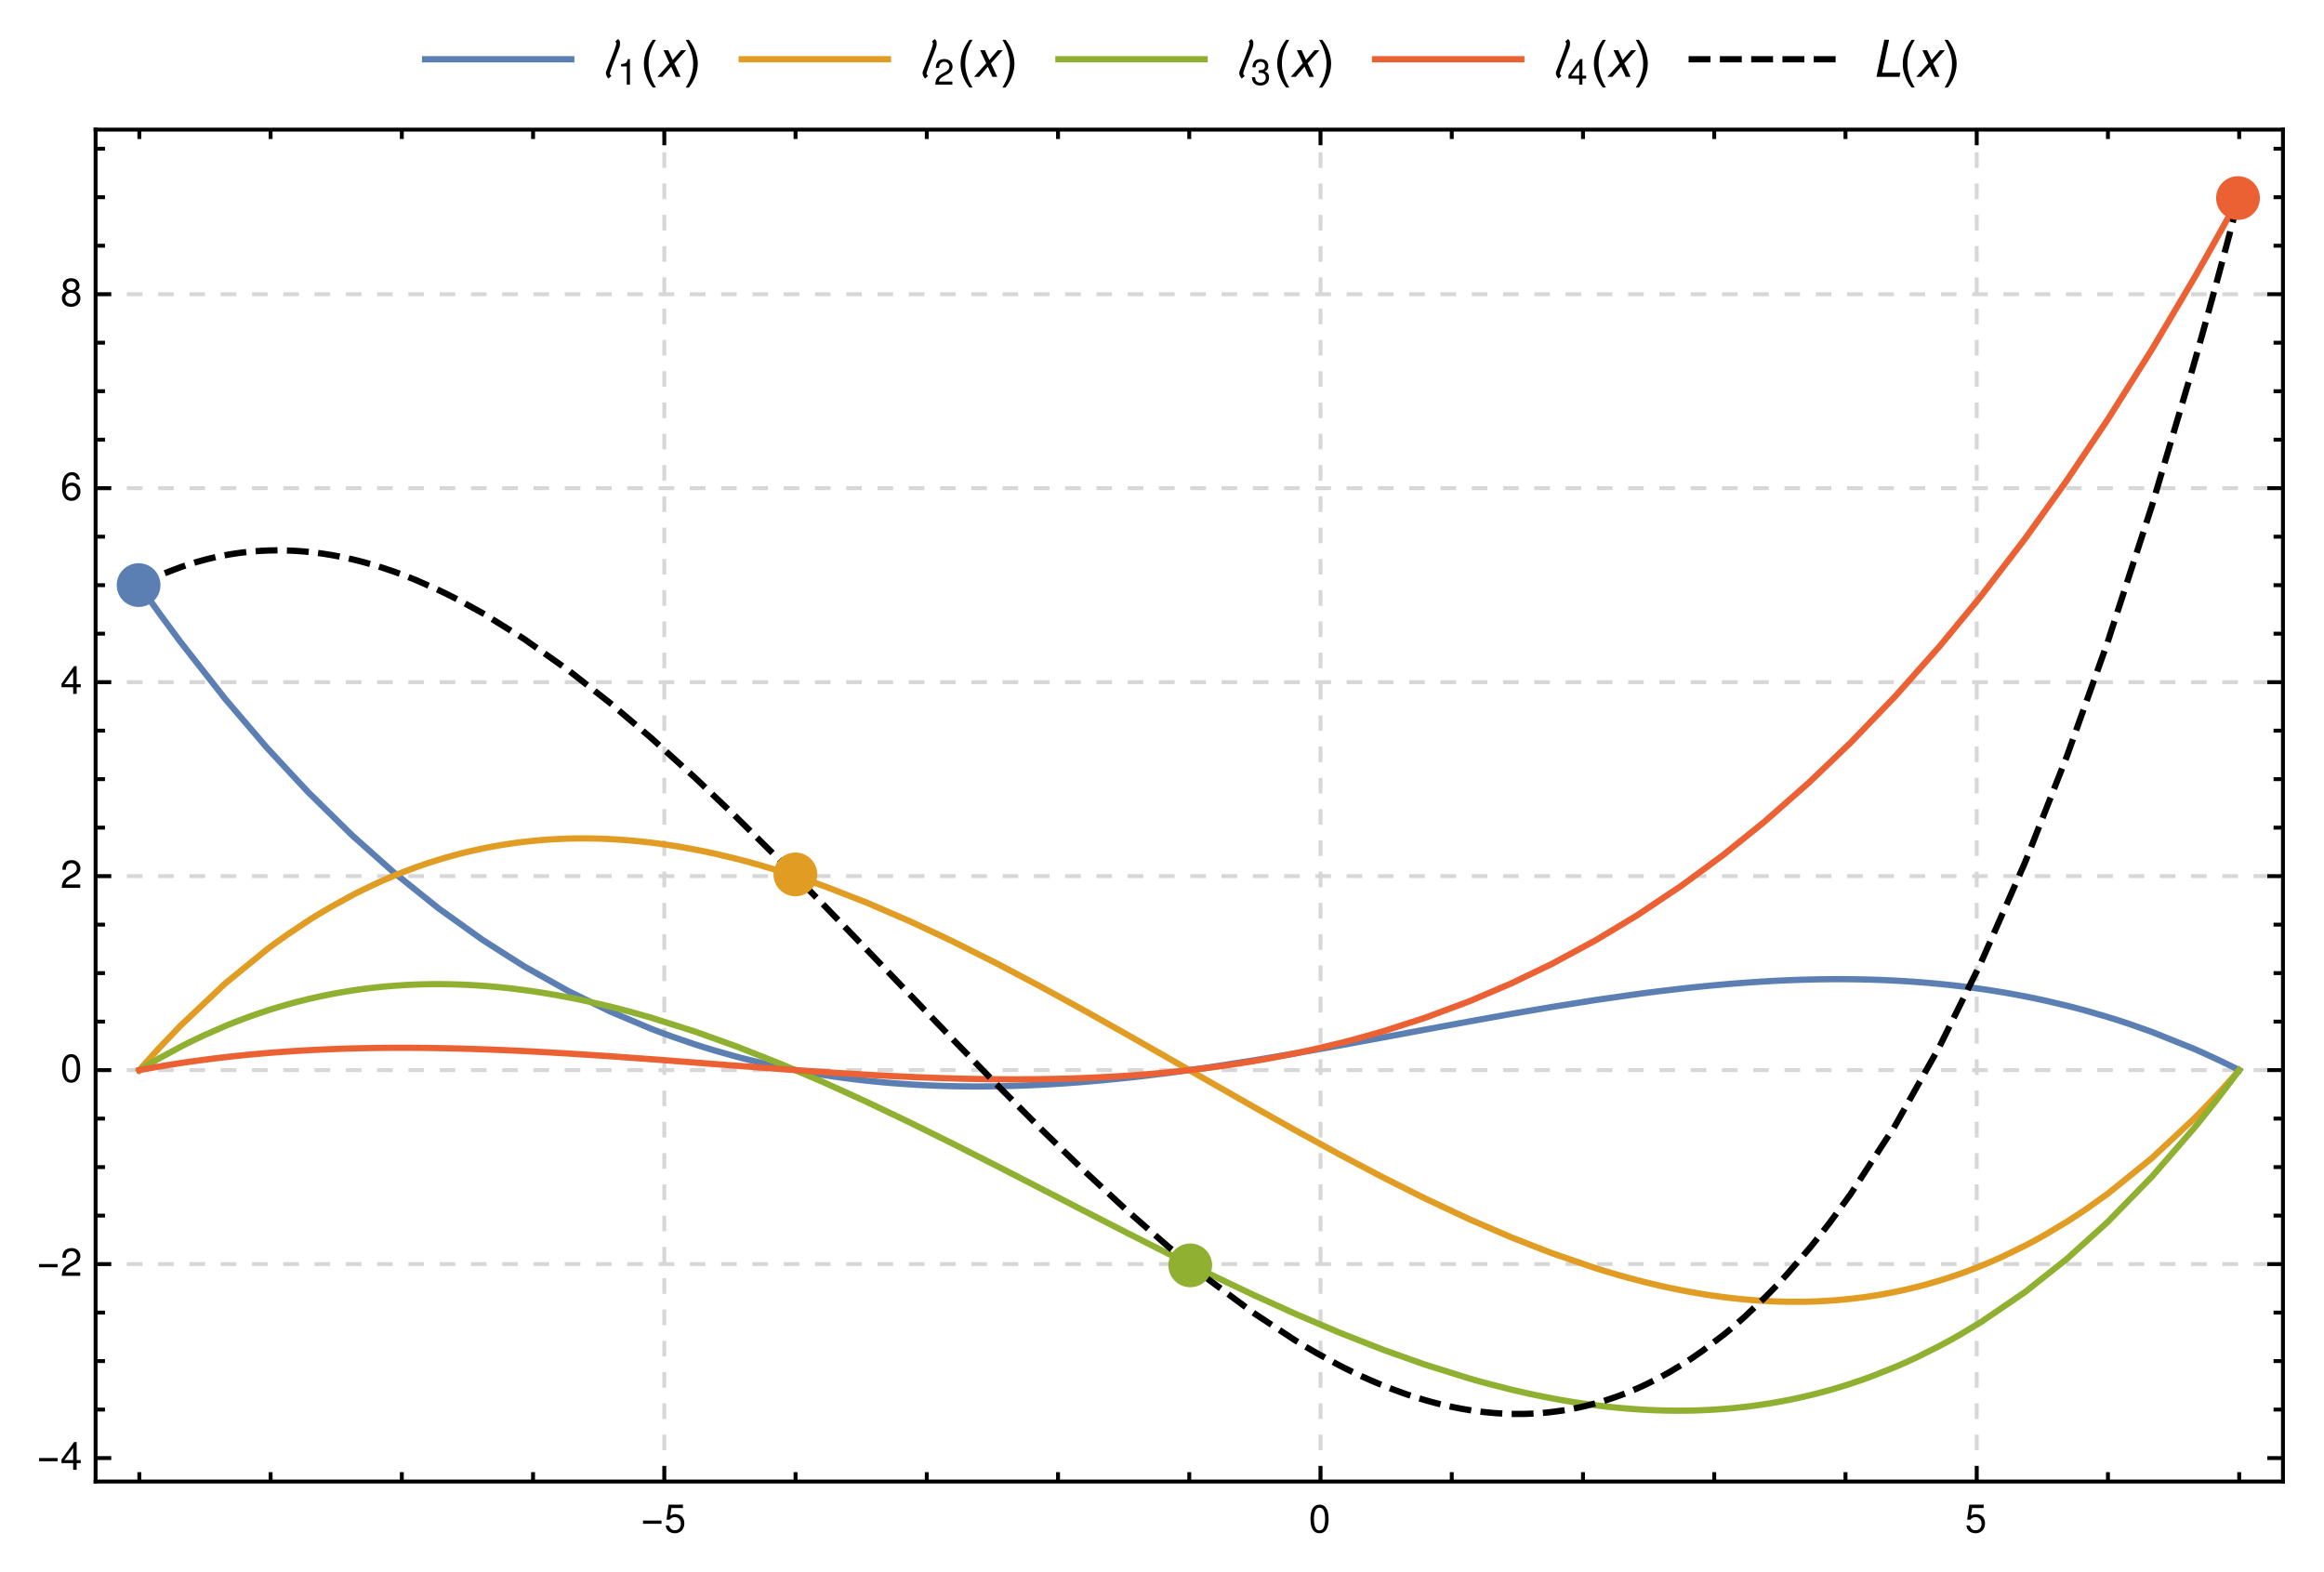 <svg xmlns="http://www.w3.org/2000/svg" xmlns:xlink="http://www.w3.org/1999/xlink" width="792.604" height="536.241" viewBox="0 0 594.453 402.181"><defs><symbol id="a" overflow="visible" style="overflow:visible"><path d="M3.656-8.562q-.002.363-.062.75-.08.391-1.297 3.437a49 49 0 0 0-.922 2.438q-.298.863-.297 1.062 0 .314.39.64L.704.439A2.4 2.4 0 0 1 .453.14 4 4 0 0 1 .25-.22a3 3 0 0 1-.14-.39 1.6 1.6 0 0 1-.047-.375v-.141a1 1 0 0 1 .046-.203q.047-.2 1.235-3.172.31-.795.531-1.375l.375-1.016q.153-.42.234-.703.095-.279.141-.453.045-.187.063-.297c.007-.07.015-.133.015-.187a.6.6 0 0 0-.031-.188 1 1 0 0 0-.078-.14.3.3 0 0 0-.078-.11.3.3 0 0 1-.063-.078l.688-.61q.105.081.187.157a.7.7 0 0 1 .156.203q.078.111.125.281c.032.118.047.266.047.454m0 0" style="stroke:none"/></symbol><symbol id="c" overflow="visible" style="overflow:visible"><path d="M3.86 2.734h-.813a13 13 0 0 1-.938-1.375 11 11 0 0 1-.703-1.484Q1.107-.904.938-1.719a8.5 8.5 0 0 1-.157-1.64q0-.843.156-1.657.17-.81.47-1.578c.195-.508.437-1.004.718-1.484a15 15 0 0 1 .922-1.39h.812q-.455.737-.812 1.452-.347.72-.594 1.454-.235.736-.36 1.53a10 10 0 0 0-.124 1.657q-.002.813.125 1.61.14.797.39 1.578A13 13 0 0 0 3.86 2.734m0 0" style="stroke:none"/></symbol><symbol id="e" overflow="visible" style="overflow:visible"><path d="M3.547-3.36q-.001.833-.172 1.641A9.4 9.4 0 0 1 2.922-.14a10.6 10.6 0 0 1-.719 1.485q-.408.715-.922 1.39H.47q.45-.738.797-1.453.358-.702.593-1.453.247-.748.375-1.531.141-.779.141-1.656 0-.811-.14-1.61a12 12 0 0 0-1-3.078Q.89-8.776.47-9.468h.812q.516.659.938 1.375.421.72.703 1.5.294.768.453 1.594.17.815.172 1.64m0 0" style="stroke:none"/></symbol><symbol id="b" overflow="visible" style="overflow:visible"><path d="M2.39-4.656V0h.813v-6.547h-.531c-.297 1-.469 1.14-1.735 1.297v.594zm0 0" style="stroke:none"/></symbol><symbol id="f" overflow="visible" style="overflow:visible"><path d="M4.672-.797H1.234c.079-.547.375-.89 1.172-1.36l.922-.5c.922-.5 1.39-1.171 1.39-1.968a1.9 1.9 0 0 0-.609-1.406c-.39-.344-.875-.516-1.484-.516-.828 0-1.453.297-1.812.844-.235.36-.329.766-.344 1.422h.812c.016-.438.078-.703.188-.922.218-.39.64-.64 1.125-.64.734 0 1.297.53 1.297 1.234 0 .515-.313.968-.891 1.297l-.844.484C.781-2.063.391-1.438.312 0h4.36zm0 0" style="stroke:none"/></symbol><symbol id="g" overflow="visible" style="overflow:visible"><path d="M2.047-3h.094l.343-.016c.891 0 1.36.407 1.36 1.204 0 .812-.516 1.296-1.36 1.296-.89 0-1.328-.437-1.375-1.39H.297c.031.531.125.875.281 1.172.344.625.985.953 1.875.953 1.344 0 2.219-.813 2.219-2.047 0-.828-.328-1.297-1.11-1.563.61-.234.922-.703.922-1.359 0-1.125-.75-1.797-2-1.797-1.328 0-2.015.719-2.046 2.11h.812c0-.391.047-.61.14-.813.188-.36.594-.594 1.11-.594.719 0 1.14.438 1.14 1.125 0 .469-.156.735-.515.89-.219.095-.516.126-1.078.142zm0 0" style="stroke:none"/></symbol><symbol id="h" overflow="visible" style="overflow:visible"><path d="M3.016-1.562V0h.812v-1.562h.969v-.735h-.969v-4.25h-.594L.266-2.422v.86zm0-.735H.969l2.047-2.86zm0 0" style="stroke:none"/></symbol><symbol id="d" overflow="visible" style="overflow:visible"><path d="m4.547-3.469 3.031-3.343H6.312l-2.171 2.5L3-6.812H1.797L3.328-3.47.218 0H1.5l2.25-2.594L4.922 0h1.234Zm0 0" style="stroke:none"/></symbol><symbol id="i" overflow="visible" style="overflow:visible"><path d="M4.281-9.484H3.063L1.047 0h5.89l.22-1.062H2.483zm0 0" style="stroke:none"/></symbol><symbol id="s" overflow="visible" style="overflow:visible"><path d="M5.281-2.187H.547v-.829H5.28zm0 0" style="stroke:none"/></symbol><symbol id="t" overflow="visible" style="overflow:visible"><path d="M4.766-7.094H1.094l-.532 3.86h.813c.422-.485.75-.657 1.313-.657.937 0 1.546.657 1.546 1.704 0 1.015-.593 1.64-1.546 1.64-.782 0-1.25-.39-1.454-1.187h-.89c.125.578.219.859.437 1.109.407.547 1.125.86 1.922.86 1.422 0 2.422-1.047 2.422-2.547 0-1.391-.922-2.36-2.281-2.36-.5 0-.906.125-1.313.438l.282-1.985h2.953zm0 0" style="stroke:none"/></symbol><symbol id="u" overflow="visible" style="overflow:visible"><path d="M2.75-7.094c-.656 0-1.266.297-1.625.782-.469.625-.687 1.578-.687 2.875 0 2.39.796 3.671 2.312 3.671 1.5 0 2.313-1.28 2.313-3.609 0-1.375-.22-2.297-.688-2.937-.36-.5-.953-.782-1.625-.782m0 .782c.953 0 1.422.968 1.422 2.859C4.172-1.438 3.703-.5 2.734-.5c-.937 0-1.406-.984-1.406-2.922 0-1.937.469-2.89 1.422-2.89m0 0" style="stroke:none"/></symbol><symbol id="v" overflow="visible" style="overflow:visible"><path d="M3.266-1.703V0h.89v-1.703h1.047v-.781H4.156v-4.61H3.5L.281-2.625v.922zm0-.781h-2.22l2.22-3.11zm0 0" style="stroke:none"/></symbol><symbol id="w" overflow="visible" style="overflow:visible"><path d="M5.063-.875H1.328c.094-.578.406-.937 1.281-1.453l1-.547c.985-.531 1.5-1.266 1.5-2.14 0-.579-.234-1.141-.656-1.516s-.937-.563-1.61-.563c-.905 0-1.577.328-1.968.922-.25.375-.36.828-.375 1.547h.875c.031-.484.094-.781.219-1 .218-.437.687-.687 1.219-.687.796 0 1.39.562 1.39 1.328 0 .547-.328 1.03-.953 1.39l-.922.531C.844-2.234.422-1.562.344 0h4.719Zm0 0" style="stroke:none"/></symbol><symbol id="x" overflow="visible" style="overflow:visible"><path d="M4.984-5.234c-.171-1.172-.937-1.86-2.015-1.86a2.29 2.29 0 0 0-1.906 1.016C.625-5.391.438-4.516.438-3.234c0 1.187.171 1.953.593 2.578.375.578 1 .89 1.782.89 1.343 0 2.312-1 2.312-2.39 0-1.328-.89-2.25-2.172-2.25-.687 0-1.25.265-1.625.781.016-1.719.578-2.687 1.578-2.687.625 0 1.047.39 1.188 1.078zm-2.14 1.609c.86 0 1.39.578 1.39 1.531 0 .89-.609 1.547-1.421 1.547S1.375-1.234 1.375-2.14c0-.875.61-1.484 1.469-1.484m0 0" style="stroke:none"/></symbol><symbol id="y" overflow="visible" style="overflow:visible"><path d="M3.906-3.734c.735-.438.969-.797.969-1.47 0-1.109-.86-1.89-2.125-1.89-1.25 0-2.125.782-2.125 1.89 0 .657.234 1.016.953 1.47C.766-3.344.375-2.75.375-1.97.375-.672 1.344.234 2.75.234s2.375-.906 2.375-2.187c0-.797-.39-1.39-1.219-1.781M2.75-6.312c.75 0 1.234.437 1.234 1.125 0 .671-.5 1.109-1.234 1.109s-1.234-.438-1.234-1.11c0-.687.5-1.125 1.234-1.125m0 2.968c.875 0 1.484.563 1.484 1.39 0 .845-.609 1.407-1.5 1.407-.859 0-1.468-.578-1.468-1.406s.609-1.39 1.484-1.39m0 0" style="stroke:none"/></symbol><clipPath id="j"><path d="M15 323h560v2H15zm0 0"/></clipPath><clipPath id="k"><path d="M15 273h560v2H15zm0 0"/></clipPath><clipPath id="l"><path d="M15 223h560v2H15zm0 0"/></clipPath><clipPath id="m"><path d="M15 174h560v2H15zm0 0"/></clipPath><clipPath id="n"><path d="M15 124h560v2H15zm0 0"/></clipPath><clipPath id="o"><path d="M15 75h560v2H15zm0 0"/></clipPath><clipPath id="p"><path d="M14 33h2v347h-2zm0 0"/></clipPath><clipPath id="q"><path d="M14 33h561v2H14zm0 0"/></clipPath><clipPath id="r"><path d="M573 33h2v347h-2zm0 0"/></clipPath></defs><path d="M92.3 15.5h37.4" style="fill:none;stroke:#5c7fb3;stroke-width:1.6;stroke-linecap:square;stroke-linejoin:miter;stroke-miterlimit:3.25;stroke-opacity:1" transform="translate(16.43 -.344)"/><use xlink:href="#a" width="100%" height="100%" x="138.5" y="20" style="fill:#000;fill-opacity:1" transform="translate(16.43 -.344)"/><use xlink:href="#b" width="100%" height="100%" x="141.5" y="22" style="fill:#000;fill-opacity:1" transform="translate(16.43 -.344)"/><use xlink:href="#c" width="100%" height="100%" x="147.5" y="20" style="fill:#000;fill-opacity:1" transform="translate(16.43 -.344)"/><use xlink:href="#d" width="100%" height="100%" x="151.5" y="20" style="fill:#000;fill-opacity:1" transform="translate(16.43 -.344)"/><use xlink:href="#e" width="100%" height="100%" x="158.5" y="20" style="fill:#000;fill-opacity:1" transform="translate(16.43 -.344)"/><path d="M173.3 15.5h37.4" style="fill:none;stroke:#e19c23;stroke-width:1.6;stroke-linecap:square;stroke-linejoin:miter;stroke-miterlimit:3.25;stroke-opacity:1" transform="translate(16.43 -.344)"/><use xlink:href="#a" width="100%" height="100%" x="219.5" y="20" style="fill:#000;fill-opacity:1" transform="translate(16.43 -.344)"/><use xlink:href="#f" width="100%" height="100%" x="222.5" y="22" style="fill:#000;fill-opacity:1" transform="translate(16.43 -.344)"/><use xlink:href="#c" width="100%" height="100%" x="228.5" y="20" style="fill:#000;fill-opacity:1" transform="translate(16.43 -.344)"/><use xlink:href="#d" width="100%" height="100%" x="232.5" y="20" style="fill:#000;fill-opacity:1" transform="translate(16.43 -.344)"/><use xlink:href="#e" width="100%" height="100%" x="239.5" y="20" style="fill:#000;fill-opacity:1" transform="translate(16.43 -.344)"/><path d="M254.3 15.5h37.4" style="fill:none;stroke:#8fb030;stroke-width:1.6;stroke-linecap:square;stroke-linejoin:miter;stroke-miterlimit:3.25;stroke-opacity:1" transform="translate(16.43 -.344)"/><use xlink:href="#a" width="100%" height="100%" x="300.5" y="20" style="fill:#000;fill-opacity:1" transform="translate(16.43 -.344)"/><use xlink:href="#g" width="100%" height="100%" x="303.5" y="22" style="fill:#000;fill-opacity:1" transform="translate(16.43 -.344)"/><use xlink:href="#c" width="100%" height="100%" x="309.5" y="20" style="fill:#000;fill-opacity:1" transform="translate(16.43 -.344)"/><use xlink:href="#d" width="100%" height="100%" x="313.5" y="20" style="fill:#000;fill-opacity:1" transform="translate(16.43 -.344)"/><use xlink:href="#e" width="100%" height="100%" x="320.5" y="20" style="fill:#000;fill-opacity:1" transform="translate(16.43 -.344)"/><path d="M335.3 15.5h37.4" style="fill:none;stroke:#eb6133;stroke-width:1.6;stroke-linecap:square;stroke-linejoin:miter;stroke-miterlimit:3.25;stroke-opacity:1" transform="translate(16.43 -.344)"/><use xlink:href="#a" width="100%" height="100%" x="381.5" y="20" style="fill:#000;fill-opacity:1" transform="translate(16.43 -.344)"/><use xlink:href="#h" width="100%" height="100%" x="384.5" y="22" style="fill:#000;fill-opacity:1" transform="translate(16.43 -.344)"/><use xlink:href="#c" width="100%" height="100%" x="390.5" y="20" style="fill:#000;fill-opacity:1" transform="translate(16.43 -.344)"/><use xlink:href="#d" width="100%" height="100%" x="394.5" y="20" style="fill:#000;fill-opacity:1" transform="translate(16.43 -.344)"/><use xlink:href="#e" width="100%" height="100%" x="401.5" y="20" style="fill:#000;fill-opacity:1" transform="translate(16.43 -.344)"/><path d="M416.3 15.5h37.4" style="fill:none;stroke:#000;stroke-width:1.6;stroke-linecap:square;stroke-linejoin:miter;stroke-miterlimit:3.25;stroke-dasharray:4,4;stroke-opacity:1" transform="translate(16.43 -.344)"/><use xlink:href="#i" width="100%" height="100%" x="462.5" y="20" style="fill:#000;fill-opacity:1" transform="translate(16.43 -.344)"/><use xlink:href="#c" width="100%" height="100%" x="469.5" y="20" style="fill:#000;fill-opacity:1" transform="translate(16.43 -.344)"/><use xlink:href="#d" width="100%" height="100%" x="473.5" y="20" style="fill:#000;fill-opacity:1" transform="translate(16.43 -.344)"/><use xlink:href="#e" width="100%" height="100%" x="480.5" y="20" style="fill:#000;fill-opacity:1" transform="translate(16.43 -.344)"/><path d="M160.469 379.29V33.5M328.32 379.29V33.5m167.852 345.79V33.5" style="fill:none;stroke:#d7d7d7;stroke-width:1;stroke-linecap:butt;stroke-linejoin:miter;stroke-miterlimit:3.25;stroke-dasharray:4,4;stroke-opacity:1" transform="translate(9.453 -.344)"/><g clip-path="url(#j)" style="clip-rule:nonzero" transform="translate(9.453 -.344)"><path d="M15 323.676h559.5" style="fill:none;stroke:#d7d7d7;stroke-width:1;stroke-linecap:butt;stroke-linejoin:miter;stroke-miterlimit:3.25;stroke-dasharray:4,4;stroke-opacity:1"/></g><g clip-path="url(#k)" style="clip-rule:nonzero" transform="translate(9.453 -.344)"><path d="M15 274.059h559.5" style="fill:none;stroke:#d7d7d7;stroke-width:1;stroke-linecap:butt;stroke-linejoin:miter;stroke-miterlimit:3.25;stroke-dasharray:4,4;stroke-opacity:1"/></g><g clip-path="url(#l)" style="clip-rule:nonzero" transform="translate(9.453 -.344)"><path d="M15 224.445h559.5" style="fill:none;stroke:#d7d7d7;stroke-width:1;stroke-linecap:butt;stroke-linejoin:miter;stroke-miterlimit:3.25;stroke-dasharray:4,4;stroke-opacity:1"/></g><g clip-path="url(#m)" style="clip-rule:nonzero" transform="translate(9.453 -.344)"><path d="M15 174.828h559.5" style="fill:none;stroke:#d7d7d7;stroke-width:1;stroke-linecap:butt;stroke-linejoin:miter;stroke-miterlimit:3.25;stroke-dasharray:4,4;stroke-opacity:1"/></g><g clip-path="url(#n)" style="clip-rule:nonzero" transform="translate(9.453 -.344)"><path d="M15 125.21h559.5" style="fill:none;stroke:#d7d7d7;stroke-width:1;stroke-linecap:butt;stroke-linejoin:miter;stroke-miterlimit:3.25;stroke-dasharray:4,4;stroke-opacity:1"/></g><g clip-path="url(#o)" style="clip-rule:nonzero" transform="translate(9.453 -.344)"><path d="M15 75.598h559.5" style="fill:none;stroke:#d7d7d7;stroke-width:1;stroke-linecap:butt;stroke-linejoin:miter;stroke-miterlimit:3.25;stroke-dasharray:4,4;stroke-opacity:1"/></g><path d="m26.191 150.02.164.238.493.703.66.937 1.316 1.86 2.637 3.672 5.273 7.136 11.43 14.559 10.672 12.5 10.46 11.258 11.352 11.144 10.59 9.438 11.48 9.215 11.27 8.07 10.512 6.695 11.402 6.39 10.641 5.192 10.434 4.403.175.066.176.07.356.137.707.274 1.414.53 2.828 1.036 5.66 1.926.168.054.164.055.328.106.66.21 1.32.415 2.641.8 5.281 1.485.36.093.355.094.715.188 1.434.367 2.863.7.176.042.539.129.715.164 1.43.324 2.863.617.175.04.528.105.703.145 1.402.277 2.813.531.351.063.348.062.703.125 1.406.242 2.809.453.164.024.164.027.328.051.656.098 1.31.191 2.62.36.164.023.164.02.328.042.653.082 1.312.164 2.621.301.176.016.18.02.351.038.711.075 1.422.14.18.02.176.015.355.036.711.066 1.422.125.176.012.18.015.355.031.71.059 1.419.105 2.844.196.164.008.168.011.996.06 1.324.073.168.008.164.008.332.016.664.035 1.324.059.168.004.164.008.332.015.664.024.164.008.168.004.332.011.66.024.169.004.164.008.332.008.664.02.164.003.168.004.332.012.66.016.36.008.359.004.898.02h.18l.539.01h.18l.359.005.36.008h.359l.18.004h.179l.36.004h.18l.179.004h.539l.18.004h2.156l.18-.004h.718l.18-.004h.18l.18-.004h.359l.18-.004h.179l.36-.004.18-.004h.179l.36-.008.718-.012h.176l.175-.004.356-.008.703-.012.352-.008.355-.008.703-.02.18-.003.176-.004.351-.012.707-.02 1.41-.046.176-.004.176-.008.355-.012.704-.027 1.41-.055.18-.008.527-.023.707-.035 1.41-.067.164-.012.492-.023.66-.035 1.317-.074 2.633-.164.656-.047.66-.043 1.316-.094 2.633-.203.18-.012.176-.015.36-.028.71-.062 1.43-.121 2.851-.258 5.711-.574.168-.016.164-.02.332-.035.668-.074 1.332-.148 2.664-.309 5.332-.66 10.453-1.441 11.336-1.762 10.582-1.781 11.465-2.047 11.262-2.074 10.5-1.957 11.387-2.106 10.629-1.914 10.421-1.781 11.31-1.797 10.55-1.508.176-.023.18-.024.359-.05.715-.094 1.425-.184 2.86-.36 5.718-.671.336-.04.332-.034.668-.075 1.336-.14 2.668-.274.168-.015.168-.02.332-.03.668-.067 1.336-.125 2.668-.239.328-.03.328-.028.653-.055 1.308-.105 2.621-.2.16-.015.493-.035.656-.043 1.309-.09 2.617-.164.176-.012.18-.008.35-.023.712-.04 1.422-.074.175-.008.176-.011.356-.016.71-.035 1.419-.063.18-.008.175-.008.356-.011.71-.031.176-.004.18-.008.355-.012.707-.027.18-.004.176-.008.355-.012.711-.02 1.418-.039.164-.004.168-.004.332-.008.66-.015.168-.004.165-.004.332-.004.66-.012.168-.004.164-.004.332-.004h.164l.168-.004.332-.004.164-.004h.164l.332-.004h.168l.164-.004.332-.004h.496l.164-.004h.5l.164-.004h1.989l.164.004h.664l.164.004h.332l.164.004h.168l.332.004h.18l.175.004.36.004h.18l.18.004.358.004.36.008.36.004 1.077.023.356.008.898.02.18.008.36.008.718.02.18.007.18.004.359.012.715.027.18.004.179.008.36.012 2.156.094 1.433.07.176.008.176.012.355.02.703.038 1.41.086.176.008.528.035.707.047 1.41.102.176.012.175.015 1.055.082 1.41.117 2.82.254.165.02.492.047.66.066 1.312.14 2.633.298.328.039.329.043.656.082 1.316.168 2.63.36.179.022.176.028.359.05.71.106 1.427.219 2.851.46.18.032.176.031.36.063.71.12 1.426.259 2.851.539.168.03.164.036.332.066.668.133 1.332.274 2.66.574 5.325 1.258.164.039.164.043.324.082.652.164 1.305.34 2.61.703 5.222 1.52.352.109.355.11.707.218 1.418.45 2.832.933 5.66 2 10.57 4.238.184.078.184.082.371.16.738.324 1.473.66 2.95 1.36.183.086.187.086.367.176.739.351 1.472.715.184.09.187.09.368.18.738.367.184.093.183.09.371.188.184.09.55.28" style="fill:none;stroke:#5c7fb3;stroke-width:1.6;stroke-linecap:square;stroke-linejoin:miter;stroke-miterlimit:3.25;stroke-opacity:1" transform="translate(9.453 -.344)"/><path d="m26.191 274.059.329-.375.328-.38.66-.745 1.316-1.477 2.637-2.89 5.273-5.52 11.43-10.797 10.672-8.695.164-.125.16-.121.328-.247.657-.484 1.304-.957 2.617-1.86 5.23-3.488.18-.113.176-.113.356-.227.707-.445 1.422-.871 2.836-1.684 5.675-3.117.165-.086.167-.086.329-.168.664-.34 1.324-.66 2.648-1.27.328-.155.332-.153.665-.3 1.324-.594 2.644-1.13.719-.296.719-.29 1.433-.562 2.871-1.07.18-.066.18-.063.355-.129.72-.25 1.433-.484 2.87-.918.177-.055.175-.05.352-.11.707-.207 1.406-.406 2.82-.754.176-.043.176-.047 1.055-.258 1.41-.336 2.816-.613.164-.035.164-.032.329-.066.66-.129 1.476-.281.164-.027.985-.176 1.316-.219.164-.027.164-.024.985-.152 1.316-.191.328-.047.985-.13 1.312-.16.18-.023.18-.02 1.066-.116.18-.02.175-.02.36-.035.71-.07.18-.015.176-.02.356-.031.714-.063 1.422-.11.36-.022.355-.028.711-.043.18-.011.175-.012.36-.02.71-.039.18-.008.176-.008.356-.015.36-.016.355-.016.175-.008.18-.004.356-.015.18-.004.175-.008.36-.008.163-.008.168-.004.332-.008.164-.004.168-.004.332-.004.168-.004.165-.004h.167l.165-.004.168-.004h.332l.168-.004h.332l.164-.004h1.332l.164.004h.336l.164.004h.168l.164.004h.168l.164.004h.168l.168.004.164.004.332.008h.168l.164.004.336.012.164.004.168.004.332.008.164.008.168.004.996.035.168.008.164.008.336.015.664.032.164.008.16.008.328.015.653.04.16.007.164.012.328.02.652.042.16.012.165.012.324.02.652.05 1.305.106.164.015.164.012.324.031.653.059 1.304.129 2.61.293.175.02.176.022.356.043.707.09 1.414.192 2.828.418.18.027.175.031.356.055.707.117 1.414.242 2.828.516.168.035.492.094 1.98.398 2.641.57 5.281 1.258.18.047.18.043.355.094.715.184 1.434.378 2.863.793 5.723 1.707.175.055.176.059.352.11.703.222 1.402.457 2.813.937 5.617 1.985 10.484 4.074 11.368 4.902 10.609 4.977 11.5 5.762 11.289 5.957 10.531 5.765 11.418 6.414 10.66 6.082 10.453 5.989 11.336 6.464 10.582 5.946 11.465 6.277 11.262 5.93 10.5 5.258 11.387 5.343 10.629 4.59 10.422 4.07 11.308 3.875.328.102.328.105.66.204 1.32.402 2.638.781.164.047.168.047.328.094.66.187 1.316.367 2.64.704.177.046.539.141.715.18 1.425.355 2.86.676.18.043.18.04.355.081 2.144.469 2.86.578.167.035.168.031.332.063.668.129 1.336.242 2.668.453.336.055.332.054.668.102 1.336.2 2.668.366.328.04.328.042.653.079 1.308.152.164.015.164.02.329.035.652.067 1.312.128.16.016.165.016.328.027.656.059.16.011.164.016.328.027.657.051.16.012.492.035.656.043 1.309.082.176.008.18.012.35.02.712.034.18.008.175.008.356.016.71.027.176.008.176.004.356.012.18.008.175.004.356.012.175.004.18.004.176.004.18.004.175.004.18.004.352.008h.18l.175.004.18.004h.176l.18.004h.35l.18.004h1.598l.176-.004h.355l.176-.004h.18l.176-.004.18-.004h.175l.18-.004.351-.008.18-.004.176-.004.355-.008.164-.004.168-.004.332-.012.328-.008.333-.012.167-.008.165-.008.332-.011.66-.028.168-.008.164-.008.332-.015.664-.04.328-.015.332-.02.664-.043.164-.011.168-.012.328-.023.664-.051 1.325-.106.167-.015.165-.016.332-.031.66-.062 1.328-.137.18-.02.175-.02.36-.038.718-.086 1.438-.18.36-.047.355-.05.719-.102 1.437-.215.36-.055.359-.058.715-.117 1.437-.25 2.871-.551.176-.035.176-.04.355-.07.703-.152 1.41-.313 2.82-.68.177-.046.175-.043.352-.094.703-.183 1.41-.383 2.82-.825.657-.203.66-.203 1.312-.426 2.633-.894.657-.234.656-.239 1.316-.492 2.63-1.027.179-.07.176-.07.359-.15.71-.292 1.427-.606 2.851-1.27 5.703-2.78.168-.086.164-.086.332-.172.668-.352 1.332-.715 2.66-1.484 5.325-3.191.164-.106.164-.101.324-.207.652-.415 1.305-.847 2.61-1.75 5.222-3.723 11.324-9.133 10.57-9.882.739-.739.738-.746 1.473-1.515 2.95-3.106.183-.2.187-.194.367-.399.739-.8 1.472-1.622.184-.207.187-.203.368-.414.738-.828.367-.414.371-.418.735-.844" style="fill:none;stroke:#e19c23;stroke-width:1.6;stroke-linecap:square;stroke-linejoin:miter;stroke-miterlimit:3.25;stroke-opacity:1" transform="translate(9.453 -.344)"/><path d="m26.191 274.059.329-.204.328-.199.66-.402 1.316-.785 2.637-1.524 5.273-2.851.176-.094.18-.09.36-.183.71-.364 1.43-.707 2.86-1.367 5.714-2.508.164-.07.168-.07.332-.137.668-.27 1.336-.527 2.668-1.012.164-.062.168-.063.332-.12.668-.239 1.336-.469 2.668-.894.164-.051.16-.05.328-.106.657-.207 1.304-.403 2.617-.761.164-.043.165-.047.324-.09.656-.18 1.309-.344 2.613-.652.18-.043.175-.043.356-.082.707-.164 1.422-.316 2.836-.582.175-.036.18-.03.356-.071.707-.133 1.418-.254 2.84-.46.163-.024.168-.024.329-.05.664-.098 1.324-.18.164-.023.164-.02.996-.129 1.324-.156.164-.015.164-.02.332-.035.665-.074 1.324-.13.328-.03.332-.032.664-.058 1.32-.106.18-.011.18-.016.359-.027 1.078-.07.356-.024.718-.043.18-.008.18-.012.36-.015.714-.036.18-.011.539-.024.718-.027.18-.004.18-.008.355-.012.18-.004.18-.008.36-.008.179-.008.898-.02.356-.007h.18l.359-.008h.18l.359-.008h.36l.179-.004H102l.18-.004h.715l.175.004h.532l.175.004h.352l.176.004h.175l.352.008h.176l.703.015.18.004 1.054.024.176.008.176.004.351.012.707.023.352.016.352.011 1.054.047.356.02.703.035.176.012.175.008.352.02.707.046 1.406.094.657.047.66.05 1.312.11.656.062.657.059 1.316.133.328.03.985.106 1.316.153 2.625.328.18.023.18.027.355.047.71.098 1.427.207 2.847.445.18.032.18.027.355.062.711.122 1.426.25 2.851.53.164.032.168.031.996.2 1.333.273 2.66.57 5.32 1.242.164.04.16.042.328.079.653.164 1.304.336 2.606.687 5.219 1.473 11.316 3.582 10.562 3.785 11.45 4.523 11.238 4.813 10.484 4.77 11.368 5.421 10.609 5.242 11.5 5.817 11.289 5.797 10.531 5.43 11.418 5.855 10.66 5.379 10.453 5.152 11.336 5.387 10.582 4.793 11.465 4.875 11.262 4.414 10.5 3.726 11.387 3.559.164.047.168.047.332.097 1.992.563 2.66.719 5.313 1.347.328.078.324.079.652.152 1.301.3 2.606.579.164.035.16.035.328.07.652.137 1.301.266 2.605.512.176.035.176.031.356.066.707.13 1.414.253 2.824.469.18.027.175.031.352.055 2.121.317 2.828.382.164.024.164.02.328.042 1.98.235.165.015.164.02.332.035.656.07 1.32.137.165.016.168.015.328.031.66.059 1.316.113.168.016.164.012.328.027.66.05 1.32.09.177.012.539.035.715.043.175.012.18.008.355.02.715.035.18.011.18.008.355.016.715.031.18.004.18.008.355.016.715.023.36.008.355.012.359.008.355.008.54.011.175.004.18.004h.18l.18.004.175.004h.18l.18.004h.355l.18.004h.535l.18.004h.714l.18-.004h.523l.168-.004h.332l.168-.004h.168l.164-.004.168-.004h.168l.168-.004.332-.004.168-.004.164-.004.504-.011.164-.004.336-.008.164-.008.168-.004.336-.012.164-.004.168-.004.332-.016.668-.023.336-.016.332-.015.668-.031.336-.016.332-.02.668-.039.168-.008.164-.011.336-.02.668-.047 1.332-.097.328-.024.328-.027.653-.055 1.308-.12.328-.032.329-.035.652-.067 1.312-.144.16-.02 1.149-.136 1.309-.172 2.617-.375.176-.028.18-.027.35-.055.712-.117 1.422-.238 2.836-.527.18-.036.175-.035.356-.07.71-.145 1.418-.3 2.84-.653.164-.039.168-.039.332-.082.66-.164 1.325-.34 2.652-.719.164-.046.168-.047.328-.094.664-.195 1.325-.395 2.652-.836.18-.058.175-.059.36-.117.718-.242 1.438-.493 2.871-1.039 5.742-2.293.352-.148.355-.152.703-.305 1.41-.625 2.82-1.3 5.638-2.817.328-.172.328-.176.66-.352 1.312-.714 2.633-1.48 5.258-3.153 11.406-7.77 10.649-8.441 10.441-9.438 11.324-11.601 10.57-12.149.368-.445.371-.45.738-.901 1.473-1.829 2.95-3.73.183-.234.187-.239.367-.476.739-.953 1.472-1.934.184-.242.187-.242.368-.489.738-.984.367-.492.371-.496.184-.25.183-.246.368-.5" style="fill:none;stroke:#8fb030;stroke-width:1.6;stroke-linecap:square;stroke-linejoin:miter;stroke-miterlimit:3.25;stroke-opacity:1" transform="translate(9.453 -.344)"/><path d="m26.191 274.059.657-.125.66-.122 1.316-.238 2.637-.46.328-.055.332-.059.66-.11 1.317-.214 2.812-.438.54-.082.71-.105 1.43-.207 2.86-.39.175-.024.54-.07.71-.094 1.43-.18 2.86-.34.163-.02.168-.019.332-.035 2.004-.223 2.668-.27.164-.019.168-.015.332-.031 2.004-.188 2.668-.23.164-.016.16-.012.328-.027.657-.05 1.304-.103 2.617-.187.329-.023.324-.024.656-.043 1.309-.082 2.613-.152.18-.008.175-.012.356-.02.707-.035 1.422-.07.351-.015 1.067-.047 1.418-.063.175-.008.18-.004.356-.015.707-.028 1.418-.05.18-.005.175-.008.356-.011.71-.02 1.418-.043.165-.004.167-.004.329-.008.664-.015.164-.004.168-.004.328-.008.664-.016.328-.008.332-.004.664-.012.328-.008.332-.004.664-.011.164-.004h.164l.332-.008.665-.008h.164l.164-.004.996-.012h.328l.332-.004h.164l.168-.004h.332l.164-.004h.496l.164-.004h.676l.18-.004h3.41l.18.004h.714l.36.004h.36l.358.004h.18l.18.004h.355l.18.004h.18l.36.004.179.004h.18l.359.004.715.008.18.004h.179l.36.004.718.012 1.434.023.351.008.352.004.707.016 1.406.027.176.004.18.004.351.008.703.02 1.41.034.352.008.352.012.703.02 1.41.043 2.816.093.164.004.164.008.329.012.66.023 1.312.051 2.63.106.655.03.657.028 1.316.059 2.625.125.18.008.18.012.355.015.71.035 1.427.075 2.847.156 5.703.332 10.641.695 10.434.75 11.316.863 10.562.813 11.45.855 11.238.786.164.008.492.035.656.043 1.31.082 2.62.164 5.242.312.176.008.18.012.351.02 2.133.117 2.844.148.176.008.18.008.355.02.71.035 1.419.066 2.844.13.164.007.168.008.332.016.664.027 1.324.055 2.652.101.168.004.164.008.996.036 1.325.043 2.652.078.18.008.18.004.359.011.718.016 1.438.04 1.437.03 1.438.028.719.015.718.012h.18l.54.012.718.008.36.008.359.004h.18l.179.004.36.004h.18l.179.004 1.078.011h.351l.356.004h.176l.175.004h.528l.176.004h.707l.175.004h3.707l.176-.004h.703l.176-.004h.356l.175-.004h.176l.352-.004h.355l.352-.004.176-.004h.175l.356-.004.176-.004h.175l.352-.004.707-.011h.164l.164-.004.328-.004.66-.012h.164l.493-.012.66-.012.328-.008.328-.004.66-.015 1.317-.031.328-.008.328-.012.66-.016 1.316-.039.164-.008.165-.004.328-.011.66-.024 1.316-.047.18-.008.176-.004.36-.015.71-.028 1.43-.062.175-.008.18-.008.356-.016.714-.035 1.426-.074.36-.016.355-.02.715-.038 1.426-.082 2.855-.18.168-.012.164-.011.332-.024.668-.047 1.332-.097 2.664-.207.168-.012.168-.016.332-.027.668-.055 1.332-.117 2.664-.25.328-.031.325-.031.652-.067 1.309-.132 2.613-.286.164-.02.16-.019.328-.035.653-.078 1.308-.156 2.613-.324.352-.047.356-.047.707-.094 1.418-.195 2.835-.406 5.668-.895.164-.027.168-.028.329-.058.664-.114 1.32-.23 2.644-.48 5.293-1.04.18-.035.176-.039 1.078-.223 1.434-.308 2.867-.637 5.73-1.375.176-.043.18-.047 1.054-.27 1.407-.363 2.812-.757 5.633-1.61 10.5-3.379 11.387-4.242 10.629-4.531 10.422-5.004 11.308-6.102 10.55-6.351 11.434-7.637 10.68-7.867 10.473-8.438 11.355-9.996 10.602-10.152 11.484-11.937 11.278-12.696 10.52-12.754 11.405-14.851 10.649-14.86 10.441-15.527 11.324-17.96 10.57-17.833.368-.64.371-.645.738-1.285 1.473-2.594 2.95-5.25.183-.332.187-.332.367-.664.739-1.328 1.472-2.68.184-.336.187-.336.368-.672.738-1.355.184-.336.183-.34.371-.68.367-.68.184-.343.184-.34" style="fill:none;stroke:#eb6133;stroke-width:1.6;stroke-linecap:square;stroke-linejoin:miter;stroke-miterlimit:3.25;stroke-opacity:1" transform="translate(9.453 -.344)"/><path d="m26.191 150.02.164-.086.165-.082.328-.172.66-.328 1.316-.645 2.637-1.203.164-.07.164-.075.332-.14.66-.277 1.317-.532 2.636-.988.176-.063.54-.187.71-.238 1.43-.461.36-.11.355-.109.715-.21 1.43-.4.175-.046.54-.14.71-.18 1.43-.34.36-.079.355-.078.714-.152 1.43-.277.164-.032.168-.03.332-.06.668-.113.168-.03.168-.024.332-.055.668-.101.164-.024.168-.023.332-.047.668-.09 1.336-.16.164-.02.168-.015.332-.035.668-.067.168-.012.168-.015.332-.027.668-.055.164-.012.168-.012.332-.023.168-.008.168-.012.332-.02.336-.015.332-.016.168-.008.164-.008.336-.015.164-.004.16-.008.985-.024.16-.004.164-.004h.164l.164-.004h.164l.164-.004h1.145l.164.004h.16l.328.008h.164l.328.008.16.004.164.004.328.012.329.008.324.016.164.004.82.039.324.02.657.038.164.012.16.012.328.023.652.05.164.013.164.015.329.027.652.063.18.016.175.02.356.034.707.082.18.02.175.02.356.046.71.09.352.047.356.05.71.106 1.419.227.175.027.18.031.356.063.707.129 1.418.273 2.84.621.163.04.168.038.329.078.664.165 1.324.343 2.648.742.164.051.164.047.997.305 1.324.418 2.644.898.18.063.18.066.359.13.719.26 1.433.54 2.871 1.144 5.739 2.54.176.081.175.086.352.168.707.336 1.406.696 2.82 1.441 5.633 3.102 10.512 6.523 11.402 8.062 10.641 8.356 10.434 8.863 11.316 10.258 10.562 10.074 11.45 11.352 11.238 11.46 10.484 10.868 11.368 11.867 10.609 11.05 11.5 11.825 11.289 11.34 10.531 10.23 11.418 10.602 10.66 9.328 10.453 8.512 11.336 8.414 10.582 6.976.18.11.176.11.36.222.718.433 1.434.856 2.867 1.664 5.73 3.098.176.09.18.09.351.179.703.355 1.407.696 2.812 1.332.18.082.176.082.351.16.703.316 1.407.618 2.816 1.175.164.067.164.062.328.133.656.258 1.313.5 2.625.953.164.055.164.058.328.11.656.222 1.313.43 2.625.8.176.052.18.05.355.102.71.2 1.427.374.175.047.18.047.356.09.71.175 1.422.333.18.039.176.039.36.078.71.152 1.422.281.18.036.176.035.355.066.715.125 1.422.238.164.024.168.027.332.05.664.095.168.023.164.023.332.047.664.086.168.02.164.02.332.038.664.074.168.02.164.016.332.035.668.062.164.016.168.015.332.028.664.05.164.016.168.012.332.02.664.042.164.008.168.012.332.016.168.008.164.008.333.015.167.004.165.008.168.008.164.004.168.004.164.008.168.004.492.012h.16l.328.008h.324l.164.004h.977l.16-.004h.328l.164-.004.16-.004h.164l.165-.004.16-.004.328-.008.16-.008.164-.004.324-.012.164-.004.164-.008.325-.015.164-.008.16-.008.492-.024.16-.011.328-.02.16-.008.164-.012.325-.023.652-.05.164-.013.16-.015.328-.028.649-.062.328-.031.324-.035.653-.075.351-.039.356-.047.707-.09.175-.027.176-.023.356-.05.707-.106.175-.032.176-.027.356-.059.703-.12 1.414-.262.18-.036.175-.035.352-.074.707-.148 1.414-.32 2.828-.731.656-.188.66-.195 1.32-.406 2.638-.89.164-.063.168-.059.328-.121.66-.246 1.316-.512 2.64-1.105.177-.082.18-.078.359-.16.715-.329 1.425-.676 2.86-1.453.18-.097.18-.094.355-.195.714-.391 1.43-.809 2.86-1.722.167-.102.168-.105.332-.211.668-.43 1.336-.879 2.668-1.851 5.34-4.067.656-.531.653-.54 1.308-1.105 2.621-2.296 5.235-4.965.176-.176.18-.176.35-.36.712-.718 1.422-1.473 2.836-3.054 5.68-6.563.163-.203.168-.2.332-.405.66-.813 1.325-1.656 2.652-3.414 5.3-7.246 11.485-17.676 11.278-20.07 10.52-21.258 11.405-25.93 10.649-27.02 10.441-29.218 11.324-34.875 10.57-35.625.368-1.297.371-1.3.738-2.614 1.473-5.274 2.95-10.73.183-.676.187-.68.367-1.363.739-2.734 1.472-5.516.184-.695.187-.695.368-1.391.738-2.797.367-1.406.371-1.406.184-.707.183-.704.184-.71.184-.708" style="fill:none;stroke:#000;stroke-width:1.6;stroke-linecap:square;stroke-linejoin:miter;stroke-miterlimit:3.25;stroke-dasharray:4,4;stroke-opacity:1" transform="translate(9.453 -.344)"/><path d="M574.5 379.29H15" style="fill:none;stroke:#000;stroke-width:1;stroke-linecap:square;stroke-linejoin:miter;stroke-miterlimit:3.25;stroke-opacity:1" transform="translate(9.453 -.344)"/><g clip-path="url(#p)" style="clip-rule:nonzero" transform="translate(9.453 -.344)"><path d="M15 379.29V33.5" style="fill:none;stroke:#000;stroke-width:1;stroke-linecap:square;stroke-linejoin:miter;stroke-miterlimit:3.25;stroke-opacity:1"/></g><g clip-path="url(#q)" style="clip-rule:nonzero" transform="translate(9.453 -.344)"><path d="M15 33.5h559.5" style="fill:none;stroke:#000;stroke-width:1;stroke-linecap:square;stroke-linejoin:miter;stroke-miterlimit:3.25;stroke-opacity:1"/></g><g clip-path="url(#r)" style="clip-rule:nonzero" transform="translate(9.453 -.344)"><path d="M574.5 33.5v345.79" style="fill:none;stroke:#000;stroke-width:1;stroke-linecap:square;stroke-linejoin:miter;stroke-miterlimit:3.25;stroke-opacity:1"/></g><path d="M26.191 379.29v-2.4m33.571 2.4v-2.4m33.566 2.4v-2.4m33.57 2.4v-2.4m33.571 2.4v-4" style="fill:none;stroke:#000;stroke-width:1;stroke-linecap:butt;stroke-linejoin:miter;stroke-miterlimit:3.25;stroke-opacity:1" transform="translate(9.453 -.344)"/><use xlink:href="#s" width="100%" height="100%" x="154.47" y="392.29" style="fill:#000;fill-opacity:1" transform="translate(9.453 -.344)"/><use xlink:href="#t" width="100%" height="100%" x="160.47" y="392.29" style="fill:#000;fill-opacity:1" transform="translate(9.453 -.344)"/><path d="M194.04 379.29v-2.4m33.57 2.4v-2.4m33.57 2.4v-2.4m33.57 2.4v-2.4m33.57 2.4v-4" style="fill:none;stroke:#000;stroke-width:1;stroke-linecap:butt;stroke-linejoin:miter;stroke-miterlimit:3.25;stroke-opacity:1" transform="translate(9.453 -.344)"/><use xlink:href="#u" width="100%" height="100%" x="325.32" y="392.29" style="fill:#000;fill-opacity:1" transform="translate(9.453 -.344)"/><path d="M361.89 379.29v-2.4m33.57 2.4v-2.4m33.571 2.4v-2.4m33.571 2.4v-2.4m33.57 2.4v-4" style="fill:none;stroke:#000;stroke-width:1;stroke-linecap:butt;stroke-linejoin:miter;stroke-miterlimit:3.25;stroke-opacity:1" transform="translate(9.453 -.344)"/><use xlink:href="#t" width="100%" height="100%" x="493.17" y="392.29" style="fill:#000;fill-opacity:1" transform="translate(9.453 -.344)"/><path d="M529.738 379.29v-2.4m33.571 2.4v-2.4M15 373.29h4" style="fill:none;stroke:#000;stroke-width:1;stroke-linecap:butt;stroke-linejoin:miter;stroke-miterlimit:3.25;stroke-opacity:1" transform="translate(9.453 -.344)"/><use xlink:href="#s" width="100%" height="100%" y="376.29" style="fill:#000;fill-opacity:1" transform="translate(9.453 -.344)"/><use xlink:href="#v" width="100%" height="100%" x="6" y="376.29" style="fill:#000;fill-opacity:1" transform="translate(9.453 -.344)"/><path d="M15 360.887h2.398M15 348.48h2.398M15 336.078h2.398M15 323.676h4" style="fill:none;stroke:#000;stroke-width:1;stroke-linecap:butt;stroke-linejoin:miter;stroke-miterlimit:3.25;stroke-opacity:1" transform="translate(9.453 -.344)"/><use xlink:href="#s" width="100%" height="100%" y="326.674" style="fill:#000;fill-opacity:1" transform="translate(9.453 -.344)"/><use xlink:href="#w" width="100%" height="100%" x="6" y="326.674" style="fill:#000;fill-opacity:1" transform="translate(9.453 -.344)"/><path d="M15 311.27h2.398M15 298.867h2.398M15 286.46h2.398M15 274.059h4" style="fill:none;stroke:#000;stroke-width:1;stroke-linecap:butt;stroke-linejoin:miter;stroke-miterlimit:3.25;stroke-opacity:1" transform="translate(9.453 -.344)"/><use xlink:href="#u" width="100%" height="100%" x="6" y="277.059" style="fill:#000;fill-opacity:1" transform="translate(9.453 -.344)"/><path d="M15 261.656h2.398M15 249.25h2.398M15 236.848h2.398M15 224.445h4" style="fill:none;stroke:#000;stroke-width:1;stroke-linecap:butt;stroke-linejoin:miter;stroke-miterlimit:3.25;stroke-opacity:1" transform="translate(9.453 -.344)"/><use xlink:href="#w" width="100%" height="100%" x="6" y="227.444" style="fill:#000;fill-opacity:1" transform="translate(9.453 -.344)"/><path d="M15 212.04h2.398M15 199.637h2.398M15 187.23h2.398M15 174.828h4" style="fill:none;stroke:#000;stroke-width:1;stroke-linecap:butt;stroke-linejoin:miter;stroke-miterlimit:3.25;stroke-opacity:1" transform="translate(9.453 -.344)"/><use xlink:href="#v" width="100%" height="100%" x="6" y="177.828" style="fill:#000;fill-opacity:1" transform="translate(9.453 -.344)"/><path d="M15 162.426h2.398M15 150.02h2.398M15 137.617h2.398M15 125.21h4" style="fill:none;stroke:#000;stroke-width:1;stroke-linecap:butt;stroke-linejoin:miter;stroke-miterlimit:3.25;stroke-opacity:1" transform="translate(9.453 -.344)"/><use xlink:href="#x" width="100%" height="100%" x="6" y="128.213" style="fill:#000;fill-opacity:1" transform="translate(9.453 -.344)"/><path d="M15 112.809h2.398M15 100.406h2.398M15 88h2.398M15 75.598h4" style="fill:none;stroke:#000;stroke-width:1;stroke-linecap:butt;stroke-linejoin:miter;stroke-miterlimit:3.25;stroke-opacity:1" transform="translate(9.453 -.344)"/><use xlink:href="#y" width="100%" height="100%" x="6" y="78.597" style="fill:#000;fill-opacity:1" transform="translate(9.453 -.344)"/><path d="M15 63.191h2.398M15 50.79h2.398M15 38.387h2.398m8.793-4.887v2.398M59.762 33.5v2.398M93.328 33.5v2.398m33.57-2.398v2.398m33.571-2.398v4m33.571-4v2.398m33.57-2.398v2.398m33.57-2.398v2.398m33.57-2.398v2.398m33.57-2.398v4m33.57-4v2.398m33.57-2.398v2.398m33.571-2.398v2.398m33.571-2.398v2.398m33.57-2.398v4m33.566-4v2.398m33.571-2.398v2.398M574.5 373.29h-4m4-12.403h-2.398m2.398-12.407h-2.398m2.398-12.402h-2.398m2.398-12.402h-4m4-12.406h-2.398m2.398-12.403h-2.398m2.398-12.407h-2.398m2.398-12.401h-4m4-12.403h-2.398m2.398-12.406h-2.398m2.398-12.402h-2.398m2.398-12.403h-4m4-12.405h-2.398m2.398-12.403h-2.398m2.398-12.407h-2.398m2.398-12.402h-4m4-12.402h-2.398m2.398-12.406h-2.398m2.398-12.403h-2.398m2.398-12.407h-4m4-12.401h-2.398m2.398-12.403h-2.398M574.5 88h-2.398m2.398-12.402h-4m4-12.407h-2.398M574.5 50.79h-2.398m2.398-12.403h-2.398" style="fill:none;stroke:#000;stroke-width:1;stroke-linecap:butt;stroke-linejoin:miter;stroke-miterlimit:3.25;stroke-opacity:1" transform="translate(9.453 -.344)"/><path d="M31.594 150c0-1.484-.59-2.906-1.637-3.957A5.6 5.6 0 0 0 26 144.406c-1.484 0-2.906.59-3.957 1.637A5.6 5.6 0 0 0 20.406 150c0 1.484.59 2.906 1.637 3.957A5.6 5.6 0 0 0 26 155.594c1.484 0 2.906-.59 3.957-1.637A5.6 5.6 0 0 0 31.594 150m0 0" style="fill:#5c7fb3;fill-opacity:1;fill-rule:evenodd;stroke:none" transform="translate(9.453 -.344)"/><path d="M199.594 224c0-1.484-.59-2.906-1.637-3.957a5.6 5.6 0 0 0-3.957-1.637c-1.484 0-2.906.59-3.957 1.637a5.6 5.6 0 0 0-1.637 3.957c0 1.484.59 2.906 1.637 3.957a5.6 5.6 0 0 0 3.957 1.637c1.484 0 2.906-.59 3.957-1.637a5.6 5.6 0 0 0 1.637-3.957m0 0" style="fill:#e19c23;fill-opacity:1;fill-rule:evenodd;stroke:none" transform="translate(9.453 -.344)"/><path d="M300.594 324c0-1.484-.59-2.906-1.637-3.957a5.6 5.6 0 0 0-3.957-1.637c-1.484 0-2.906.59-3.957 1.637a5.6 5.6 0 0 0-1.637 3.957c0 1.484.59 2.906 1.637 3.957a5.6 5.6 0 0 0 3.957 1.637c1.484 0 2.906-.59 3.957-1.637a5.6 5.6 0 0 0 1.637-3.957m0 0" style="fill:#8fb030;fill-opacity:1;fill-rule:evenodd;stroke:none" transform="translate(9.453 -.344)"/><path d="M568.594 51c0-1.484-.59-2.906-1.637-3.957A5.6 5.6 0 0 0 563 45.406c-1.484 0-2.906.59-3.957 1.637A5.6 5.6 0 0 0 557.406 51c0 1.484.59 2.906 1.637 3.957A5.6 5.6 0 0 0 563 56.594c1.484 0 2.906-.59 3.957-1.637A5.6 5.6 0 0 0 568.594 51m0 0" style="fill:#eb6133;fill-opacity:1;fill-rule:evenodd;stroke:none" transform="translate(9.453 -.344)"/></svg>